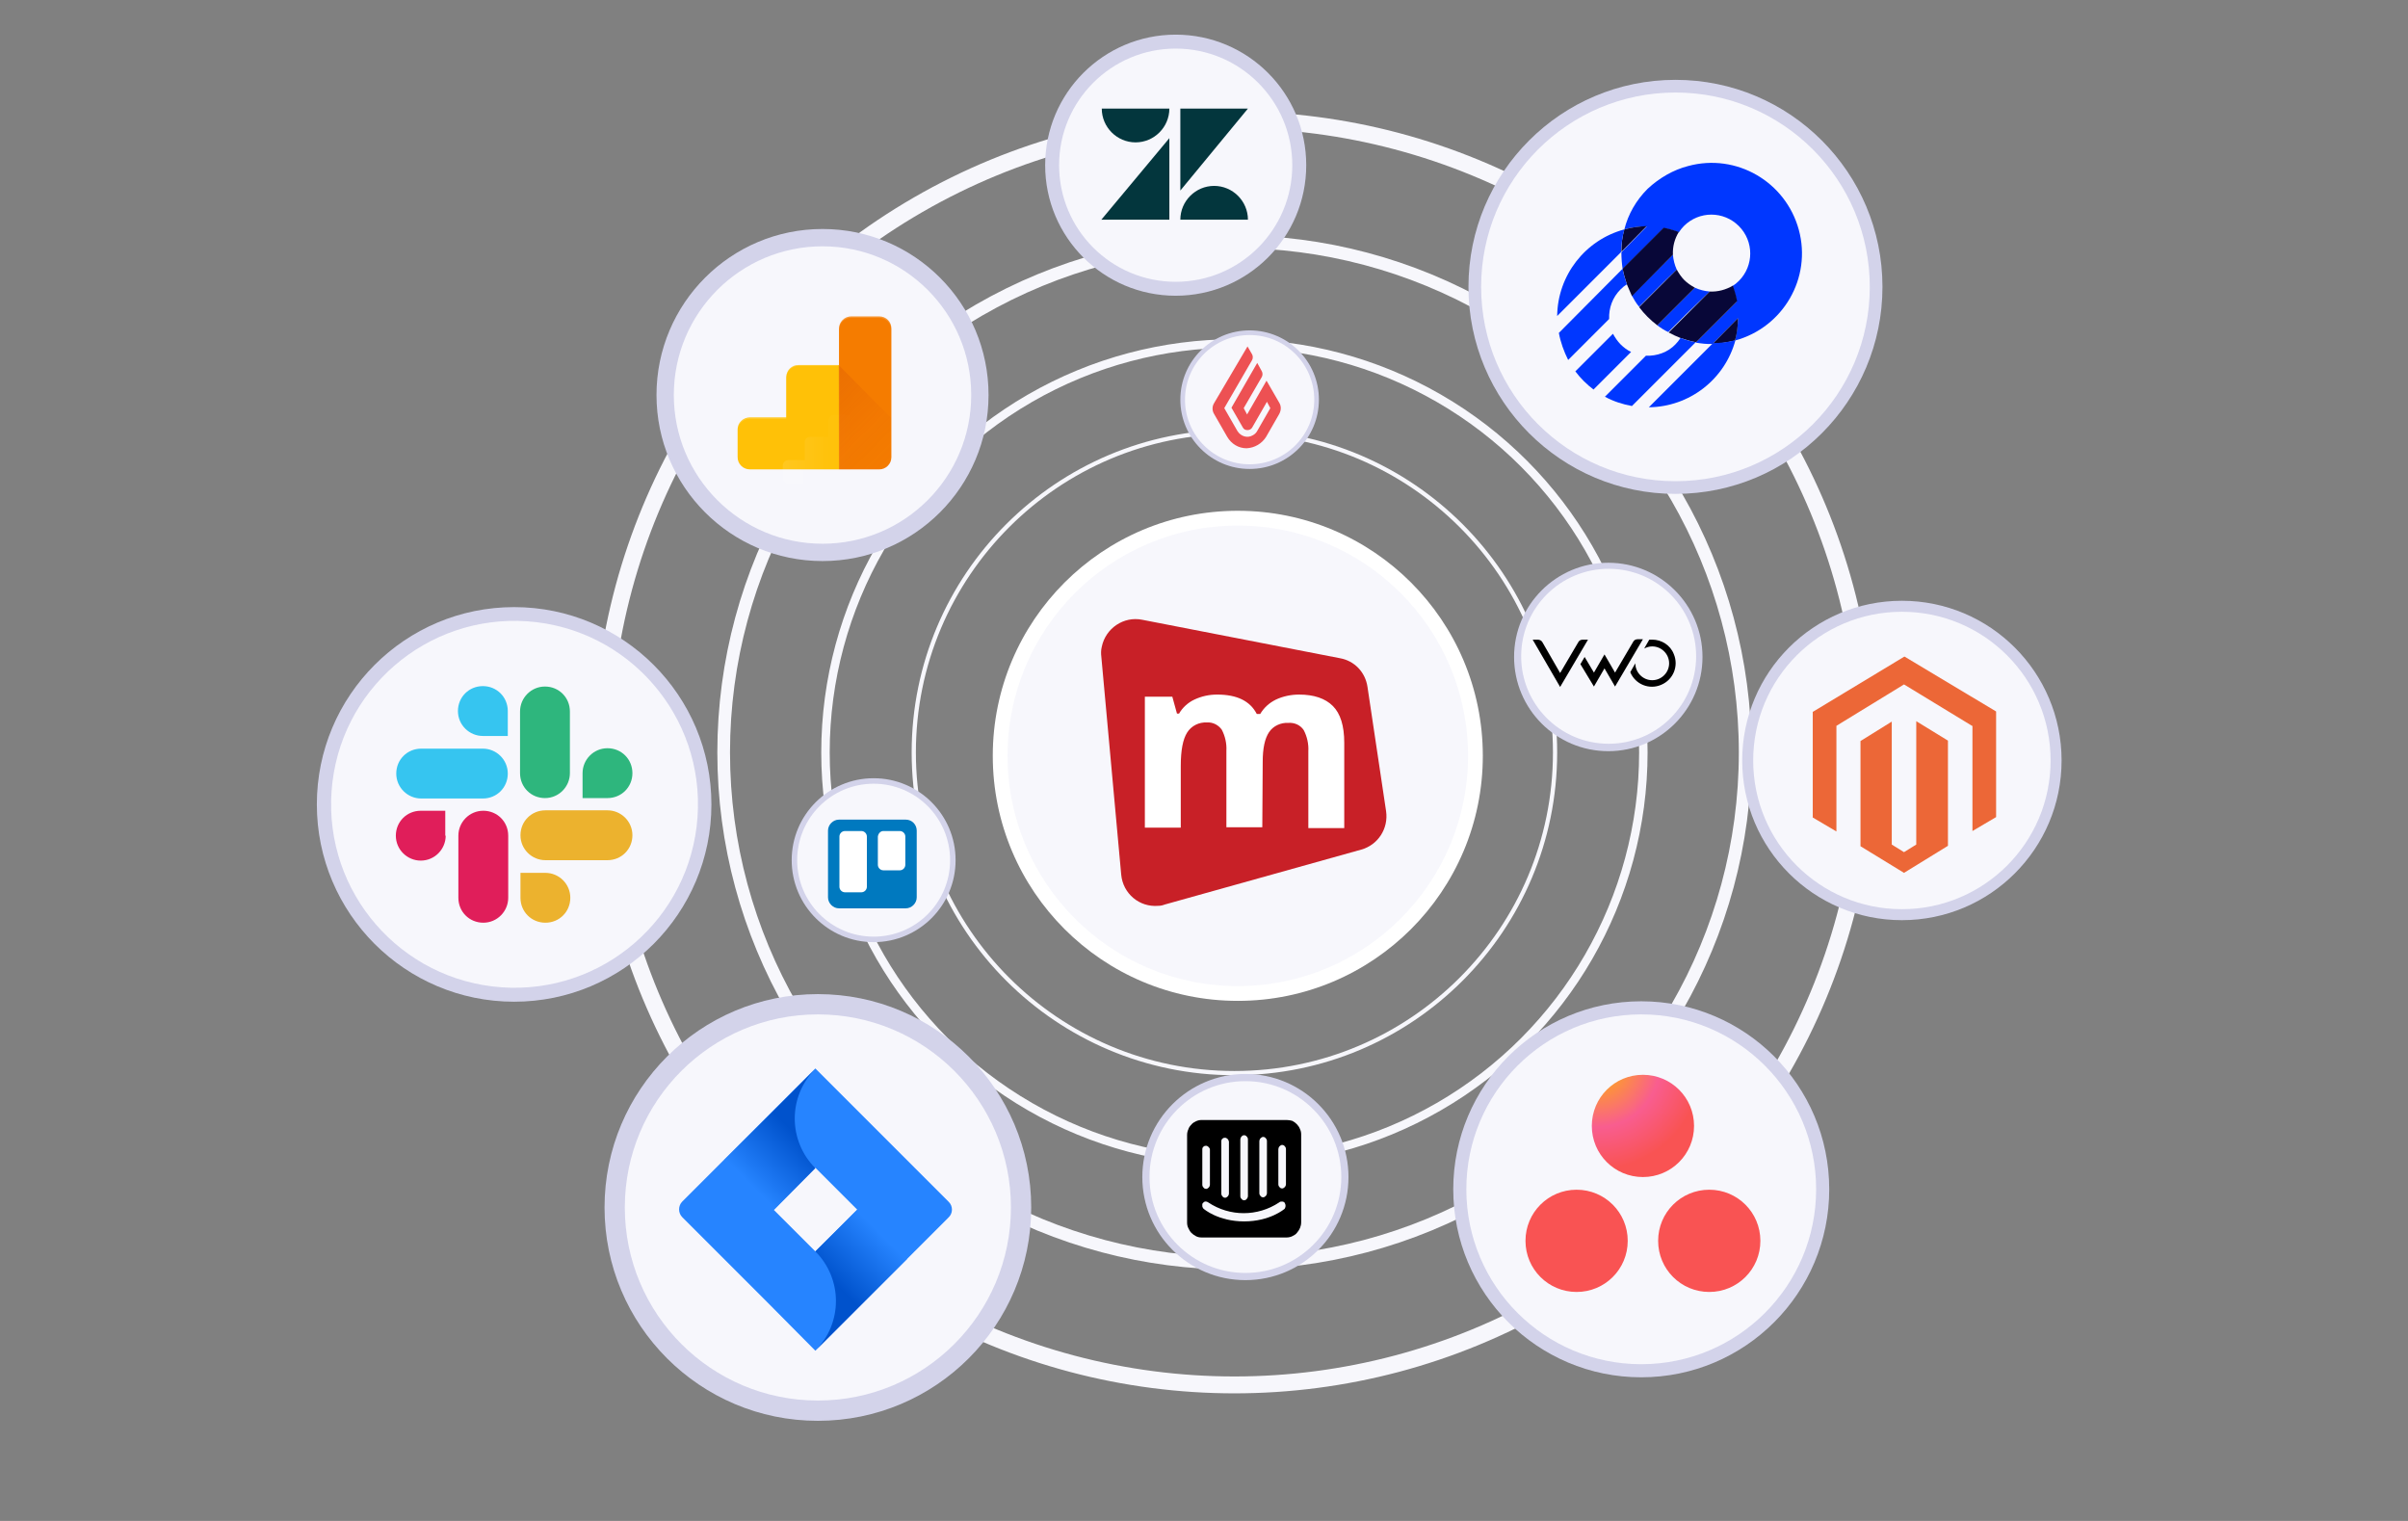 <?xml version="1.0" encoding="utf-8"?>
<!-- Generator: Adobe Illustrator 23.0.4, SVG Export Plug-In . SVG Version: 6.00 Build 0)  -->
<svg version="1.1" id="Layer_1" xmlns="http://www.w3.org/2000/svg" xmlns:xlink="http://www.w3.org/1999/xlink" x="0px" y="0px"
	 viewBox="0 0 570 360" style="enable-background:new 0 0 570 360;" xml:space="preserve">
<rect x="0" y="0" width="570" height="360" fill="#808080" stroke="none"/>
<style type="text/css">
	.st0{fill:none;stroke:#F7F7FC;stroke-width:4;stroke-miterlimit:10;}
	.st1{fill:none;stroke:#F7F7FC;stroke-width:3;stroke-miterlimit:10;}
	.st2{fill:none;stroke:#F7F7FC;stroke-width:2;stroke-miterlimit:10;}
	.st3{fill:none;stroke:#F7F7FC;stroke-miterlimit:10;}
	.st4{fill:#D3D3EA;}
	.st5{fill:#F7F7FC;}
	.st6{clip-path:url(#SVGID_2_);}
	.st7{fill:#F57C00;}
	.st8{fill:#FFC107;}
	.st9{fill:url(#SVGID_3_);}
	.st10{opacity:0.2;fill:#FFFFFF;enable-background:new    ;}
	.st11{opacity:0.2;fill:#BF360C;enable-background:new    ;}
	.st12{fill:url(#SVGID_4_);}
	.st13{fill:#03363D;}
	.st14{clip-path:url(#SVGID_7_);}
	.st15{clip-path:url(#SVGID_8_);}
	.st16{fill:#BC2C76;}
	.st17{clip-path:url(#SVGID_11_);}
	.st18{clip-path:url(#SVGID_12_);}
	.st19{fill:#7F1C4F;}
	.st20{clip-path:url(#SVGID_15_);}
	.st21{clip-path:url(#SVGID_16_);}
	.st22{fill:#220E4D;}
	.st23{fill:url(#SVGID_17_);}
	.st24{fill:#0037FF;}
	.st25{fill:#080738;}
	.st26{fill:#EC6737;}
	.st27{fill:#ED5153;}
	.st28{fill:#0079BF;}
	.st29{fill:#FFFFFF;}
	.st30{fill:#2684FF;}
	.st31{fill:url(#SVGID_18_);}
	.st32{fill:url(#SVGID_19_);}
	.st33{fill:#E01E5A;}
	.st34{fill:#36C5F0;}
	.st35{fill:#2EB67D;}
	.st36{fill:#ECB22E;}
	.st37{fill-rule:evenodd;clip-rule:evenodd;fill:#C82027;}
</style>
<title>integrations-2</title>
<g id="Layer_10">
	<circle class="st0" cx="292.2" cy="178.1" r="149.7"/>
	<circle class="st1" cx="292.2" cy="178.1" r="120.9"/>
	<circle class="st2" cx="292.2" cy="178.1" r="96.8"/>
	<circle class="st3" cx="292.2" cy="178.1" r="75.9"/>
</g>
<g id="g-analytics">
	<g id="bg_circle">
		<circle class="st4" cx="194.7" cy="93.5" r="39.3"/>
	</g>
	<circle id="bg_circle-2" class="st5" cx="194.7" cy="93.5" r="35.2"/>
	<g>
		<defs>
			<path id="SVGID_1_" d="M208.1,74.9h-6.6c-1.6,0-2.9,1.3-2.9,2.9c0,0,0,0,0,0v8.6H189c-1.6,0-2.8,1.2-2.9,2.8v9.6h-8.6
				c-1.6,0-2.9,1.3-2.9,2.8c0,0,0,0,0,0v6.6c0,1.6,1.3,2.9,2.9,2.9h30.6c1.6,0,2.9-1.3,2.9-2.9c0,0,0,0,0,0V77.8c0-1.6-1.2-3-2.8-3
				C208.2,74.8,208.2,74.8,208.1,74.9L208.1,74.9z"/>
		</defs>
		<clipPath id="SVGID_2_">
			<use xlink:href="#SVGID_1_"  style="overflow:visible;"/>
		</clipPath>
		<g class="st6">
			<path class="st7" d="M208.1,74.9h-6.6c-1.6,0-2.9,1.3-2.9,2.9c0,0,0,0,0,0v33.5h9.5c1.6,0,2.9-1.3,2.9-2.9V77.8
				C211,76.2,209.8,74.9,208.1,74.9C208.1,74.8,208.1,74.8,208.1,74.9L208.1,74.9z"/>
			<path class="st8" d="M186.1,89.2v9.6h-8.6c-1.6,0-2.9,1.3-2.9,2.8c0,0,0,0,0,0v6.6c0,1.6,1.3,2.9,2.9,2.9h21.1V86.4H189
				C187.4,86.4,186.1,87.6,186.1,89.2C186.1,89.2,186.1,89.2,186.1,89.2L186.1,89.2z"/>
			
				<linearGradient id="SVGID_3_" gradientUnits="userSpaceOnUse" x1="-459.224" y1="1083.185" x2="-454.254" y2="1088.155" gradientTransform="matrix(3.57 0 0 3.58 1831.2 -3785.75)">
				<stop  offset="0" style="stop-color:#BF360C;stop-opacity:0.2"/>
				<stop  offset="0.28" style="stop-color:#BF360C;stop-opacity:0.12"/>
				<stop  offset="0.67" style="stop-color:#BF360C;stop-opacity:5.000000e-02"/>
				<stop  offset="1" style="stop-color:#BF360C;stop-opacity:2.000000e-02"/>
			</linearGradient>
			<path class="st9" d="M201.4,111.3h6.6c1.6,0,2.9-1.3,2.9-2.9v-9.5l-12.4-12.5v24.9H201.4z"/>
			<path class="st10" d="M189,86.6h9.5v-0.2H189c-1.6,0-2.9,1.2-2.9,2.8c0,0,0,0,0,0v0.3C186.1,87.9,187.4,86.6,189,86.6L189,86.6
				L189,86.6L189,86.6z M177.5,99.1h8.6v-0.2h-8.6c-1.6,0-2.9,1.3-2.9,2.8c0,0,0,0,0,0v0.2C174.6,100.4,175.9,99.1,177.5,99.1
				C177.5,99.1,177.5,99.1,177.5,99.1z M208.1,74.9h-6.6c-1.6,0-2.9,1.3-2.9,2.9c0,0,0,0,0,0v0.3c0-1.6,1.3-2.9,2.9-2.9h6.6
				c1.6,0,2.9,1.3,2.9,2.9c0,0,0,0,0,0l0,0v-0.2c0-1.6-1.2-3-2.8-3C208.2,74.8,208.1,74.8,208.1,74.9L208.1,74.9z"/>
			<path class="st11" d="M208.1,111.1h-30.6c-1.6,0-2.8-1.3-2.9-2.8v0.2c0,1.6,1.3,2.9,2.8,2.9c0,0,0,0,0,0h30.6
				c1.6,0,2.9-1.3,2.9-2.9c0,0,0,0,0,0v-0.2C211,109.8,209.7,111,208.1,111.1z"/>
		</g>
	</g>
	
		<linearGradient id="SVGID_4_" gradientUnits="userSpaceOnUse" x1="-263.835" y1="1282.207" x2="-255.615" y2="1282.207" gradientTransform="matrix(2 0 0 2 713 -2458)">
		<stop  offset="0" style="stop-color:#FFFFFF;stop-opacity:0.1"/>
		<stop  offset="0.14" style="stop-color:#FFFFFF;stop-opacity:8.000000e-02"/>
		<stop  offset="0.61" style="stop-color:#FFFFFF;stop-opacity:2.000000e-02"/>
		<stop  offset="1" style="stop-color:#FFFFFF;stop-opacity:0"/>
	</linearGradient>
	<path class="st12" d="M200.4,98.2h-3c-0.7,0-1.3,0.6-1.3,1.3c0,0,0,0,0,0v3.9h-4.3c-0.7,0-1.3,0.5-1.3,1.2v4.3h-3.9
		c-0.7,0-1.3,0.6-1.3,1.3v3c0,0.7,0.6,1.3,1.3,1.3h13.8c0.7,0,1.3-0.6,1.3-1.3c0,0,0,0,0,0V99.6C201.8,98.8,201.2,98.2,200.4,98.2
		C200.5,98.2,200.5,98.2,200.4,98.2L200.4,98.2L200.4,98.2z"/>
</g>
<g id="zendesk">
	<g id="bg_circle-3">
		<circle class="st4" cx="278.3" cy="39.1" r="30.9"/>
	</g>
	<circle id="bg_circle-4" class="st5" cx="278.3" cy="39.1" r="27.6"/>
	<polygon class="st13" points="276.8,32.7 276.8,52 260.7,52 	"/>
	<path class="st13" d="M276.8,25.7c0,4.4-3.6,8-8,8s-8-3.6-8-8H276.8z"/>
	<path class="st13" d="M279.4,52c0-4.4,3.6-8,8-8s8,3.6,8,8H279.4z"/>
	<polygon class="st13" points="279.4,45.1 279.4,25.7 295.4,25.7 	"/>
</g>
<g id="vwo">
	<g id="bg_circle-5">
		<circle class="st4" cx="380.7" cy="155.5" r="22.3"/>
	</g>
	
		<ellipse id="bg_circle-6" transform="matrix(5.344760e-02 -0.999 0.999 5.344760e-02 205.094 527.345)" class="st5" cx="380.7" cy="155.5" rx="20.7" ry="20.7"/>
	<g>
		<defs>
			<rect id="SVGID_5_" x="351.5" y="140.1" width="56.5" height="33.9"/>
		</defs>
		<defs>
			<path id="SVGID_6_" d="M391.1,151.4c-0.2,0-0.4,0-0.7,0l-1.2,2.1c0.6-0.3,1.2-0.5,1.9-0.5c2.2,0,4,1.8,4,4s-1.8,4-4,4s-4-1.8-4-4
				l-1.2,2.1c1.2,2.9,4.5,4.2,7.3,3c2.9-1.2,4.2-4.5,3-7.3C395.4,152.7,393.3,151.4,391.1,151.4L391.1,151.4z"/>
		</defs>
		<clipPath id="SVGID_7_">
			<use xlink:href="#SVGID_5_"  style="overflow:visible;"/>
		</clipPath>
		<clipPath id="SVGID_8_" class="st14">
			<use xlink:href="#SVGID_6_"  style="overflow:visible;"/>
		</clipPath>
		<g class="st15">
			<rect x="385.8" y="151.2" class="st16" width="11.1" height="11.5"/>
		</g>
	</g>
	<g>
		<defs>
			<rect id="SVGID_9_" x="351.5" y="140.1" width="56.5" height="33.9"/>
		</defs>
		<defs>
			<path id="SVGID_10_" d="M374.1,157.2l1-1.7l2.2,3.7l2.5-4.3l2.5,4.3l4.3-7.3c0.2-0.4,0.6-0.6,1.1-0.6h1.2l-6.6,11.2l-2.5-4.3
				l-2.5,4.3L374.1,157.2L374.1,157.2z"/>
		</defs>
		<clipPath id="SVGID_11_">
			<use xlink:href="#SVGID_9_"  style="overflow:visible;"/>
		</clipPath>
		<clipPath id="SVGID_12_" class="st17">
			<use xlink:href="#SVGID_10_"  style="overflow:visible;"/>
		</clipPath>
		<g class="st18">
			<rect x="374" y="151.2" class="st19" width="15" height="11.5"/>
		</g>
	</g>
	<g>
		<defs>
			<rect id="SVGID_13_" x="351.5" y="140.1" width="56.5" height="33.9"/>
		</defs>
		<defs>
			<path id="SVGID_14_" d="M375.9,151.4l-6.6,11.2l-6.5-11.2h1.2c0.4,0,0.9,0.2,1.1,0.6l4.2,7.3l4.3-7.3c0.2-0.4,0.6-0.6,1.1-0.6
				H375.9z"/>
		</defs>
		<clipPath id="SVGID_15_">
			<use xlink:href="#SVGID_13_"  style="overflow:visible;"/>
		</clipPath>
		<clipPath id="SVGID_16_" class="st20">
			<use xlink:href="#SVGID_14_"  style="overflow:visible;"/>
		</clipPath>
		<g class="st21">
			<rect x="362.6" y="151.2" class="st22" width="13.4" height="11.5"/>
		</g>
	</g>
</g>
<g id="asana">
	<g id="bg_circle-7">
		<circle class="st4" cx="388.5" cy="281.5" r="44.5"/>
	</g>
	<circle id="bg_circle-8" class="st5" cx="388.5" cy="281.5" r="41.4"/>
	
		<radialGradient id="SVGID_17_" cx="230.616" cy="2041.486" r="1.000000e-02" gradientTransform="matrix(2500 0 0 -2310.78 -576162.25 4717712.5)" gradientUnits="userSpaceOnUse">
		<stop  offset="0" style="stop-color:#FFB900"/>
		<stop  offset="0.6" style="stop-color:#F95D8F"/>
		<stop  offset="1" style="stop-color:#F95353"/>
	</radialGradient>
	<path class="st23" d="M404.6,281.6c-6.7,0-12.1,5.4-12.1,12.1s5.4,12.1,12.1,12.1c6.7,0,12.1-5.4,12.1-12.1c0,0,0,0,0,0
		C416.7,287,411.3,281.6,404.6,281.6C404.6,281.6,404.6,281.6,404.6,281.6z M373.2,281.6c-6.7,0-12.1,5.4-12.1,12.1
		c0,6.7,5.4,12.1,12.1,12.1c6.7,0,12.1-5.4,12.1-12.1C385.3,287,379.9,281.6,373.2,281.6C373.3,281.6,373.3,281.6,373.2,281.6z
		 M401,266.5c0,6.7-5.4,12.1-12.1,12.1s-12.1-5.4-12.1-12.1c0-6.7,5.4-12.1,12.1-12.1c0,0,0,0,0,0C395.6,254.4,401,259.8,401,266.5z
		"/>
</g>
<g id="optimizely">
	<g id="bg_circle-9">
		<circle class="st4" cx="396.6" cy="67.9" r="49"/>
	</g>
	<circle id="bg_circle-10" class="st5" cx="396.6" cy="67.9" r="46"/>
	<path class="st24" d="M390,44.7c-2.7,2.7-4.6,6-5.5,9.6c1.7-0.5,3.5-0.7,5.3-0.7l-6,6.1c0,1.3,0.1,2.7,0.3,4l9.7-9.7
		c1.2,0.2,2.5,0.6,3.6,1c0.4-0.6,0.8-1.1,1.2-1.5c3.6-3.6,9.4-3.6,13,0s3.6,9.4,0,13c-0.5,0.5-1,0.9-1.5,1.2c0.4,1.2,0.8,2.4,1,3.7
		l-9.7,9.7c1.3,0.2,2.7,0.4,4,0.3l6-6.1c0,1.8-0.3,3.6-0.7,5.3c11.4-3.1,18.2-14.8,15.1-26.2s-14.8-18.2-26.2-15.1
		C396.1,40.2,392.8,42.1,390,44.7L390,44.7z"/>
	<path class="st24" d="M396.9,63.8c-0.5-1.1-0.8-2.3-0.9-3.5l-5.5,5.5l-4.2,4.2c0.5,0.9,1,1.8,1.7,2.6l6-6L396.9,63.8z"/>
	<path class="st24" d="M404.7,69c-1.2-0.1-2.4-0.4-3.5-0.9l-2.9,2.9l-6,6c0.8,0.6,1.7,1.2,2.6,1.6l4.2-4.2L404.7,69z"/>
	<path class="st25" d="M396,60.3c-0.1-1.9,0.4-3.8,1.4-5.4c-1.2-0.4-2.4-0.8-3.6-1l-9.7,9.7c0.2,1.2,0.6,2.5,1,3.7
		c0.4,0.9,0.8,1.9,1.2,2.8L396,60.3z"/>
	<path class="st25" d="M404.7,69l-9.7,9.7c0.9,0.5,1.8,0.9,2.8,1.3c1.2,0.4,2.4,0.8,3.7,1l9.7-9.7c-0.2-1.2-0.6-2.5-1-3.7
		C408.5,68.6,406.6,69.1,404.7,69z"/>
	<path class="st25" d="M410.7,80.6c0.5-1.7,0.7-3.5,0.7-5.3l-6,6.1C407.2,81.3,409,81,410.7,80.6z"/>
	<path class="st25" d="M384.5,54.3c-0.5,1.7-0.7,3.5-0.7,5.3l6-6.1C388,53.6,386.2,53.8,384.5,54.3z"/>
	<path class="st25" d="M401.2,68.1c-0.9-0.5-1.8-1.1-2.5-1.8c-0.7-0.7-1.3-1.6-1.8-2.5l-8.9,8.9c0.6,0.8,1.3,1.6,2,2.3
		c0.7,0.7,1.5,1.4,2.3,2L401.2,68.1z"/>
	<path class="st24" d="M384.5,54.3c-9.3,2.5-15.8,10.9-15.9,20.5l15.1-15.1C383.8,57.8,384,56.1,384.5,54.3z"/>
	<path class="st24" d="M390.3,96.4c9.6-0.1,18-6.6,20.5-15.9c-1.7,0.5-3.5,0.7-5.3,0.7L390.3,96.4z"/>
	<path class="st24" d="M383.6,68.5c0.5-0.5,1-0.9,1.5-1.2c-0.4-1.2-0.8-2.4-1-3.7L369,78.8c0.4,2.2,1.2,4.4,2.2,6.4l9.7-9.7
		C380.8,72.9,381.7,70.4,383.6,68.5z"/>
	<path class="st24" d="M397.8,80c-0.4,0.6-0.8,1.1-1.2,1.5c-1.8,1.9-4.4,2.8-7,2.7l-9.7,9.7c2,1.1,4.2,1.8,6.4,2.2L401.4,81
		C400.2,80.8,398.9,80.4,397.8,80z"/>
	<path class="st24" d="M383.6,81.5c-0.7-0.7-1.3-1.6-1.8-2.5l-8.9,8.9c0.6,0.8,1.3,1.6,2,2.3c0.7,0.7,1.5,1.4,2.3,2l8.9-8.9
		C385.2,82.9,384.3,82.2,383.6,81.5z"/>
</g>
<g id="magento">
	<g id="bg_circle-11">
		<circle class="st4" cx="450.2" cy="180" r="37.8"/>
	</g>
	<circle id="bg_circle-12" class="st5" cx="450.2" cy="180" r="35.2"/>
	<path class="st26" d="M453.6,170.7v29.2l-2.9,1.8l-2.9-1.8v-29.1l-7.4,4.6v24.9l10.3,6.3l10.4-6.4v-24.9L453.6,170.7L453.6,170.7z
		 M450.8,155.4l-21.7,13.1v25l5.6,3.3v-25l16-9.8l16.1,9.8h0.1v24.9l5.6-3.3v-25L450.8,155.4L450.8,155.4z"/>
</g>
<g id="intercom">
	<g id="bg_circle-13">
		<circle class="st4" cx="294.8" cy="278.6" r="24.4"/>
	</g>
	<circle id="bg_circle-14" class="st5" cx="294.8" cy="278.6" r="22.7"/>
	<path d="M304.4,280.3c0,0.2-0.1,0.5-0.3,0.7c-0.2,0.2-0.4,0.3-0.6,0.3c-0.2,0-0.5-0.1-0.6-0.3c-0.2-0.2-0.3-0.4-0.3-0.7V272
		c0-0.2,0.1-0.5,0.3-0.7c0.2-0.2,0.4-0.3,0.6-0.3c0.2,0,0.5,0.1,0.6,0.3c0.2,0.2,0.3,0.4,0.3,0.7V280.3z M304.1,286.1
		c-0.1,0.1-3.5,3-9.6,3s-9.5-2.9-9.6-3c-0.1-0.1-0.2-0.2-0.2-0.3c-0.1-0.1-0.1-0.2-0.1-0.4c0-0.1,0-0.2,0-0.4c0-0.1,0.1-0.2,0.2-0.3
		c0.3-0.4,0.8-0.4,1.2-0.1c0,0,0,0,0,0c5.1,3.4,11.7,3.4,16.8,0c0.2-0.2,0.4-0.2,0.7-0.2c0.2,0,0.5,0.1,0.6,0.3
		c0.1,0.2,0.2,0.4,0.2,0.7C304.3,285.7,304.2,285.9,304.1,286.1L304.1,286.1z M284.6,272c0-0.2,0.1-0.5,0.3-0.6
		c0.2-0.2,0.4-0.2,0.6-0.2c0.2,0,0.4,0.1,0.6,0.3c0.2,0.2,0.3,0.4,0.3,0.6v8.3c0,0.2-0.1,0.5-0.3,0.7c-0.2,0.2-0.4,0.3-0.6,0.3
		c-0.2,0-0.5-0.1-0.6-0.3c-0.2-0.2-0.3-0.4-0.3-0.7L284.6,272z M289.1,270.1c0-0.2,0.1-0.5,0.3-0.6c0.2-0.2,0.4-0.2,0.6-0.2
		c0.2,0,0.4,0.1,0.6,0.3c0.2,0.2,0.2,0.4,0.3,0.6v12.3c0,0.2-0.1,0.5-0.3,0.7c-0.2,0.2-0.4,0.3-0.6,0.3c-0.2,0-0.5-0.1-0.6-0.3
		c-0.2-0.2-0.3-0.4-0.3-0.7L289.1,270.1z M293.6,269.7c0-0.2,0.1-0.5,0.3-0.7c0.3-0.4,0.9-0.4,1.2,0c0,0,0,0,0,0
		c0.2,0.2,0.3,0.4,0.3,0.7v13.4c0,0.2-0.1,0.5-0.3,0.7c-0.3,0.4-0.9,0.4-1.2,0c0,0,0,0,0,0c-0.2-0.2-0.3-0.4-0.3-0.7V269.7z
		 M298.1,270.1c0-0.2,0.1-0.5,0.3-0.7c0.2-0.2,0.4-0.3,0.6-0.3c0.2,0,0.5,0.1,0.6,0.3c0.2,0.2,0.3,0.4,0.3,0.7v12.3
		c0,0.2-0.1,0.5-0.3,0.7c-0.2,0.2-0.4,0.3-0.6,0.3c-0.2,0-0.5-0.1-0.6-0.3c-0.2-0.2-0.3-0.4-0.3-0.7V270.1z M304.6,265.1h-20.2
		c-0.4,0-0.9,0.1-1.3,0.3c-0.4,0.2-0.8,0.4-1.1,0.8c-0.3,0.3-0.6,0.7-0.7,1.1c-0.2,0.4-0.3,0.9-0.3,1.3v20.8c0,0.5,0.1,0.9,0.3,1.3
		c0.2,0.4,0.4,0.8,0.7,1.1c0.3,0.3,0.7,0.6,1.1,0.8c0.4,0.2,0.8,0.3,1.3,0.3h20.2c0.4,0,0.9-0.1,1.3-0.3c0.4-0.2,0.8-0.4,1.1-0.8
		c0.6-0.7,1-1.5,1-2.5v-20.8c0-0.5-0.1-0.9-0.3-1.3c-0.3-0.8-1-1.5-1.8-1.9C305.5,265.2,305.1,265.1,304.6,265.1"/>
</g>
<g id="lightspeed">
	<g id="bg_circle-15">
		<circle class="st4" cx="295.8" cy="94.6" r="16.4"/>
	</g>
	<circle id="bg_circle-16" class="st5" cx="295.8" cy="94.6" r="15.3"/>
	<path class="st27" d="M295.3,82l1.1,1.9c0.2,0.4,0.2,0.9,0,1.3l-6.6,11.4l3.1,5.4c0.8,1.3,2.4,1.8,3.7,1c0.4-0.2,0.8-0.6,1-1
		l3.1-5.4l-0.8-1.5l-3.5,6.1c-0.2,0.4-0.7,0.6-1.1,0.6c-0.5,0-0.9-0.2-1.1-0.6l-2.7-4.7l6.1-10.6l1.1,2c0.2,0.4,0.2,0.9,0,1.3
		l-4.3,7.4l0.8,1.5l4.6-8l3,5.2c0.5,0.8,0.5,1.8,0,2.7l-3.1,5.4c-1,1.6-2.7,2.6-4.6,2.7c-1.9,0-3.6-1-4.6-2.7l-3.1-5.4
		c-0.5-0.8-0.5-1.8,0-2.6L295.3,82"/>
</g>
<g id="trello">
	<g id="bg_circle-17">
		<circle class="st4" cx="206.8" cy="203.6" r="19.4"/>
	</g>
	<circle id="bg_circle-18" class="st5" cx="206.8" cy="203.6" r="18.1"/>
	<g id="Page-1">
		<g id="Logos">
			<g id="Group">
				<g id="Trello-Logo">
					<g id="Trello-Mark---Blue---Flat">
						<g id="Mark">
							<path id="Board" class="st28" d="M198.6,194h15.8c1.5,0,2.6,1.2,2.6,2.6c0,0,0,0,0,0v15.8c0,1.4-1.2,2.6-2.6,2.6h-15.8
								c-1.4,0-2.6-1.2-2.6-2.6v-15.8C196,195.2,197.2,194,198.6,194z"/>
							<path id="Right-List" class="st29" d="M209.1,196.7h3.9c0.7,0,1.3,0.6,1.3,1.3v6.7c0,0.7-0.6,1.3-1.3,1.3h-3.9
								c-0.7,0-1.3-0.6-1.3-1.3V198C207.9,197.3,208.4,196.7,209.1,196.7z"/>
							<path id="Left-List" class="st29" d="M200,196.7h3.9c0.7,0,1.3,0.6,1.3,1.3v11.9c0,0.7-0.6,1.3-1.3,1.3H200
								c-0.7,0-1.3-0.6-1.3-1.3V198C198.7,197.3,199.3,196.7,200,196.7z"/>
						</g>
					</g>
				</g>
			</g>
		</g>
	</g>
</g>
<g id="jira">
	<g id="bg_circle-19">
		<circle class="st4" cx="193.6" cy="285.8" r="50.5"/>
	</g>
	<circle id="bg_circle-20" class="st5" cx="193.6" cy="285.8" r="45.7"/>
	<path class="st30" d="M224.6,284.5l-28.8-28.8l-2.8-2.8l0,0l-21.6,21.6l0,0l-9.9,9.9c-1,1-1,2.7,0,3.7l19.8,19.8l11.7,11.8
		l21.6-21.6l0.3-0.3l9.6-9.6C225.6,287.2,225.6,285.5,224.6,284.5z M193,296.2l-9.9-9.9l9.9-9.9l9.9,9.9L193,296.2z"/>
	
		<linearGradient id="SVGID_18_" gradientUnits="userSpaceOnUse" x1="191.272" y1="1904.472" x2="177.482" y2="1918.273" gradientTransform="matrix(1 0 0 1 0 -1638)">
		<stop  offset="0.18" style="stop-color:#0052CC"/>
		<stop  offset="1" style="stop-color:#2684FF"/>
	</linearGradient>
	<path class="st31" d="M193,276.5c-6.5-6.5-6.5-17,0-23.5l-21.6,21.6l11.8,11.8L193,276.5z"/>
	
		<linearGradient id="SVGID_19_" gradientUnits="userSpaceOnUse" x1="194.905" y1="1944.085" x2="208.675" y2="1930.315" gradientTransform="matrix(1 0 0 1 0 -1638)">
		<stop  offset="0.18" style="stop-color:#0052CC"/>
		<stop  offset="1" style="stop-color:#2684FF"/>
	</linearGradient>
	<path class="st32" d="M203,286.3l-10,9.9c6.5,6.5,6.5,17,0,23.5c0,0,0,0,0,0l0,0l21.7-21.7L203,286.3z"/>
</g>
<g id="slack">
	<g id="bg_circle-21">
		<circle class="st4" cx="121.7" cy="190.4" r="46.7"/>
	</g>
	
		<ellipse id="bg_circle-22" transform="matrix(7.088903e-02 -0.998 0.998 7.088903e-02 -76.85 298.335)" class="st5" cx="121.7" cy="190.4" rx="43.4" ry="43.4"/>
	<path class="st33" d="M105.5,197.8c0,3.2-2.6,5.9-5.9,5.9c-3.2,0-5.9-2.6-5.9-5.9s2.6-5.9,5.9-5.9c0,0,0,0,0,0h5.8V197.8z"/>
	<path class="st33" d="M108.5,197.8c0-3.2,2.6-5.9,5.9-5.9s5.9,2.6,5.9,5.9v14.7c0,3.2-2.6,5.9-5.9,5.9s-5.9-2.6-5.9-5.9l0,0V197.8z
		"/>
	<path class="st34" d="M114.3,174.2c-3.2,0-5.9-2.6-5.9-5.9s2.6-5.9,5.9-5.9s5.9,2.6,5.9,5.9v5.9H114.3z"/>
	<path class="st34" d="M114.3,177.2c3.2,0,5.9,2.6,5.9,5.9s-2.6,5.9-5.9,5.9l0,0H99.7c-3.2,0-5.9-2.6-5.9-5.9s2.6-5.9,5.9-5.9H114.3
		z"/>
	<path class="st35" d="M137.9,183c0-3.2,2.6-5.9,5.9-5.9s5.9,2.6,5.9,5.9s-2.6,5.9-5.9,5.9h-5.9V183z"/>
	<path class="st35" d="M134.9,183c0,3.2-2.6,5.9-5.9,5.9s-5.9-2.6-5.9-5.9v-14.6c0-3.2,2.6-5.9,5.9-5.9s5.9,2.6,5.9,5.9V183z"/>
	<path class="st36" d="M129.1,206.6c3.2,0,5.9,2.6,5.9,5.9s-2.6,5.9-5.9,5.9s-5.9-2.6-5.9-5.9v-5.9H129.1z"/>
	<path class="st36" d="M129.1,203.6c-3.2,0-5.9-2.6-5.9-5.9s2.6-5.9,5.9-5.9h14.7c3.2,0,5.9,2.6,5.9,5.9s-2.6,5.9-5.9,5.9H129.1z"/>
</g>
<g id="mopinion">
	<circle id="bg_circle-23" class="st29" cx="293" cy="178.9" r="58"/>
	<circle id="bg_circle-24" class="st5" cx="293" cy="178.9" r="54.5"/>
	<path class="st37" d="M317.2,155.8l-46.8-9.1c-4.4-0.9-8.7,2-9.6,6.4c-0.2,0.8-0.2,1.6-0.1,2.4l4.7,51.5c0.4,4.5,4.3,7.8,8.8,7.4
		c0.5,0,1-0.1,1.5-0.3l46.5-13c4-1.1,6.5-5,5.9-9.1l-4.4-29.4C323.2,159.1,320.6,156.4,317.2,155.8L317.2,155.8z"/>
	<path class="st29" d="M298.8,195.8h-8.5v-18.1c0.1-1.7-0.3-3.5-1.1-5c-0.8-1.1-2.1-1.8-3.5-1.7c-1.9-0.1-3.7,0.8-4.7,2.4
		c-1,1.6-1.5,4.2-1.5,7.9v14.6h-8.5v-31h6.5l1.1,4h0.5c0.8-1.4,2.1-2.6,3.6-3.3c1.7-0.8,3.5-1.2,5.4-1.2c4.7,0,7.8,1.5,9.4,4.6h0.8
		c0.9-1.5,2.1-2.6,3.7-3.4c1.7-0.8,3.6-1.2,5.5-1.2c3.5,0,6.2,0.9,8,2.7s2.7,4.7,2.7,8.7v20.2h-8.5v-18.2c0.1-1.7-0.3-3.5-1.1-5
		c-0.8-1.2-2.2-1.8-3.6-1.7c-1.8-0.1-3.6,0.7-4.6,2.2c-1,1.5-1.5,3.8-1.5,7L298.8,195.8z"/>
</g>
</svg>

